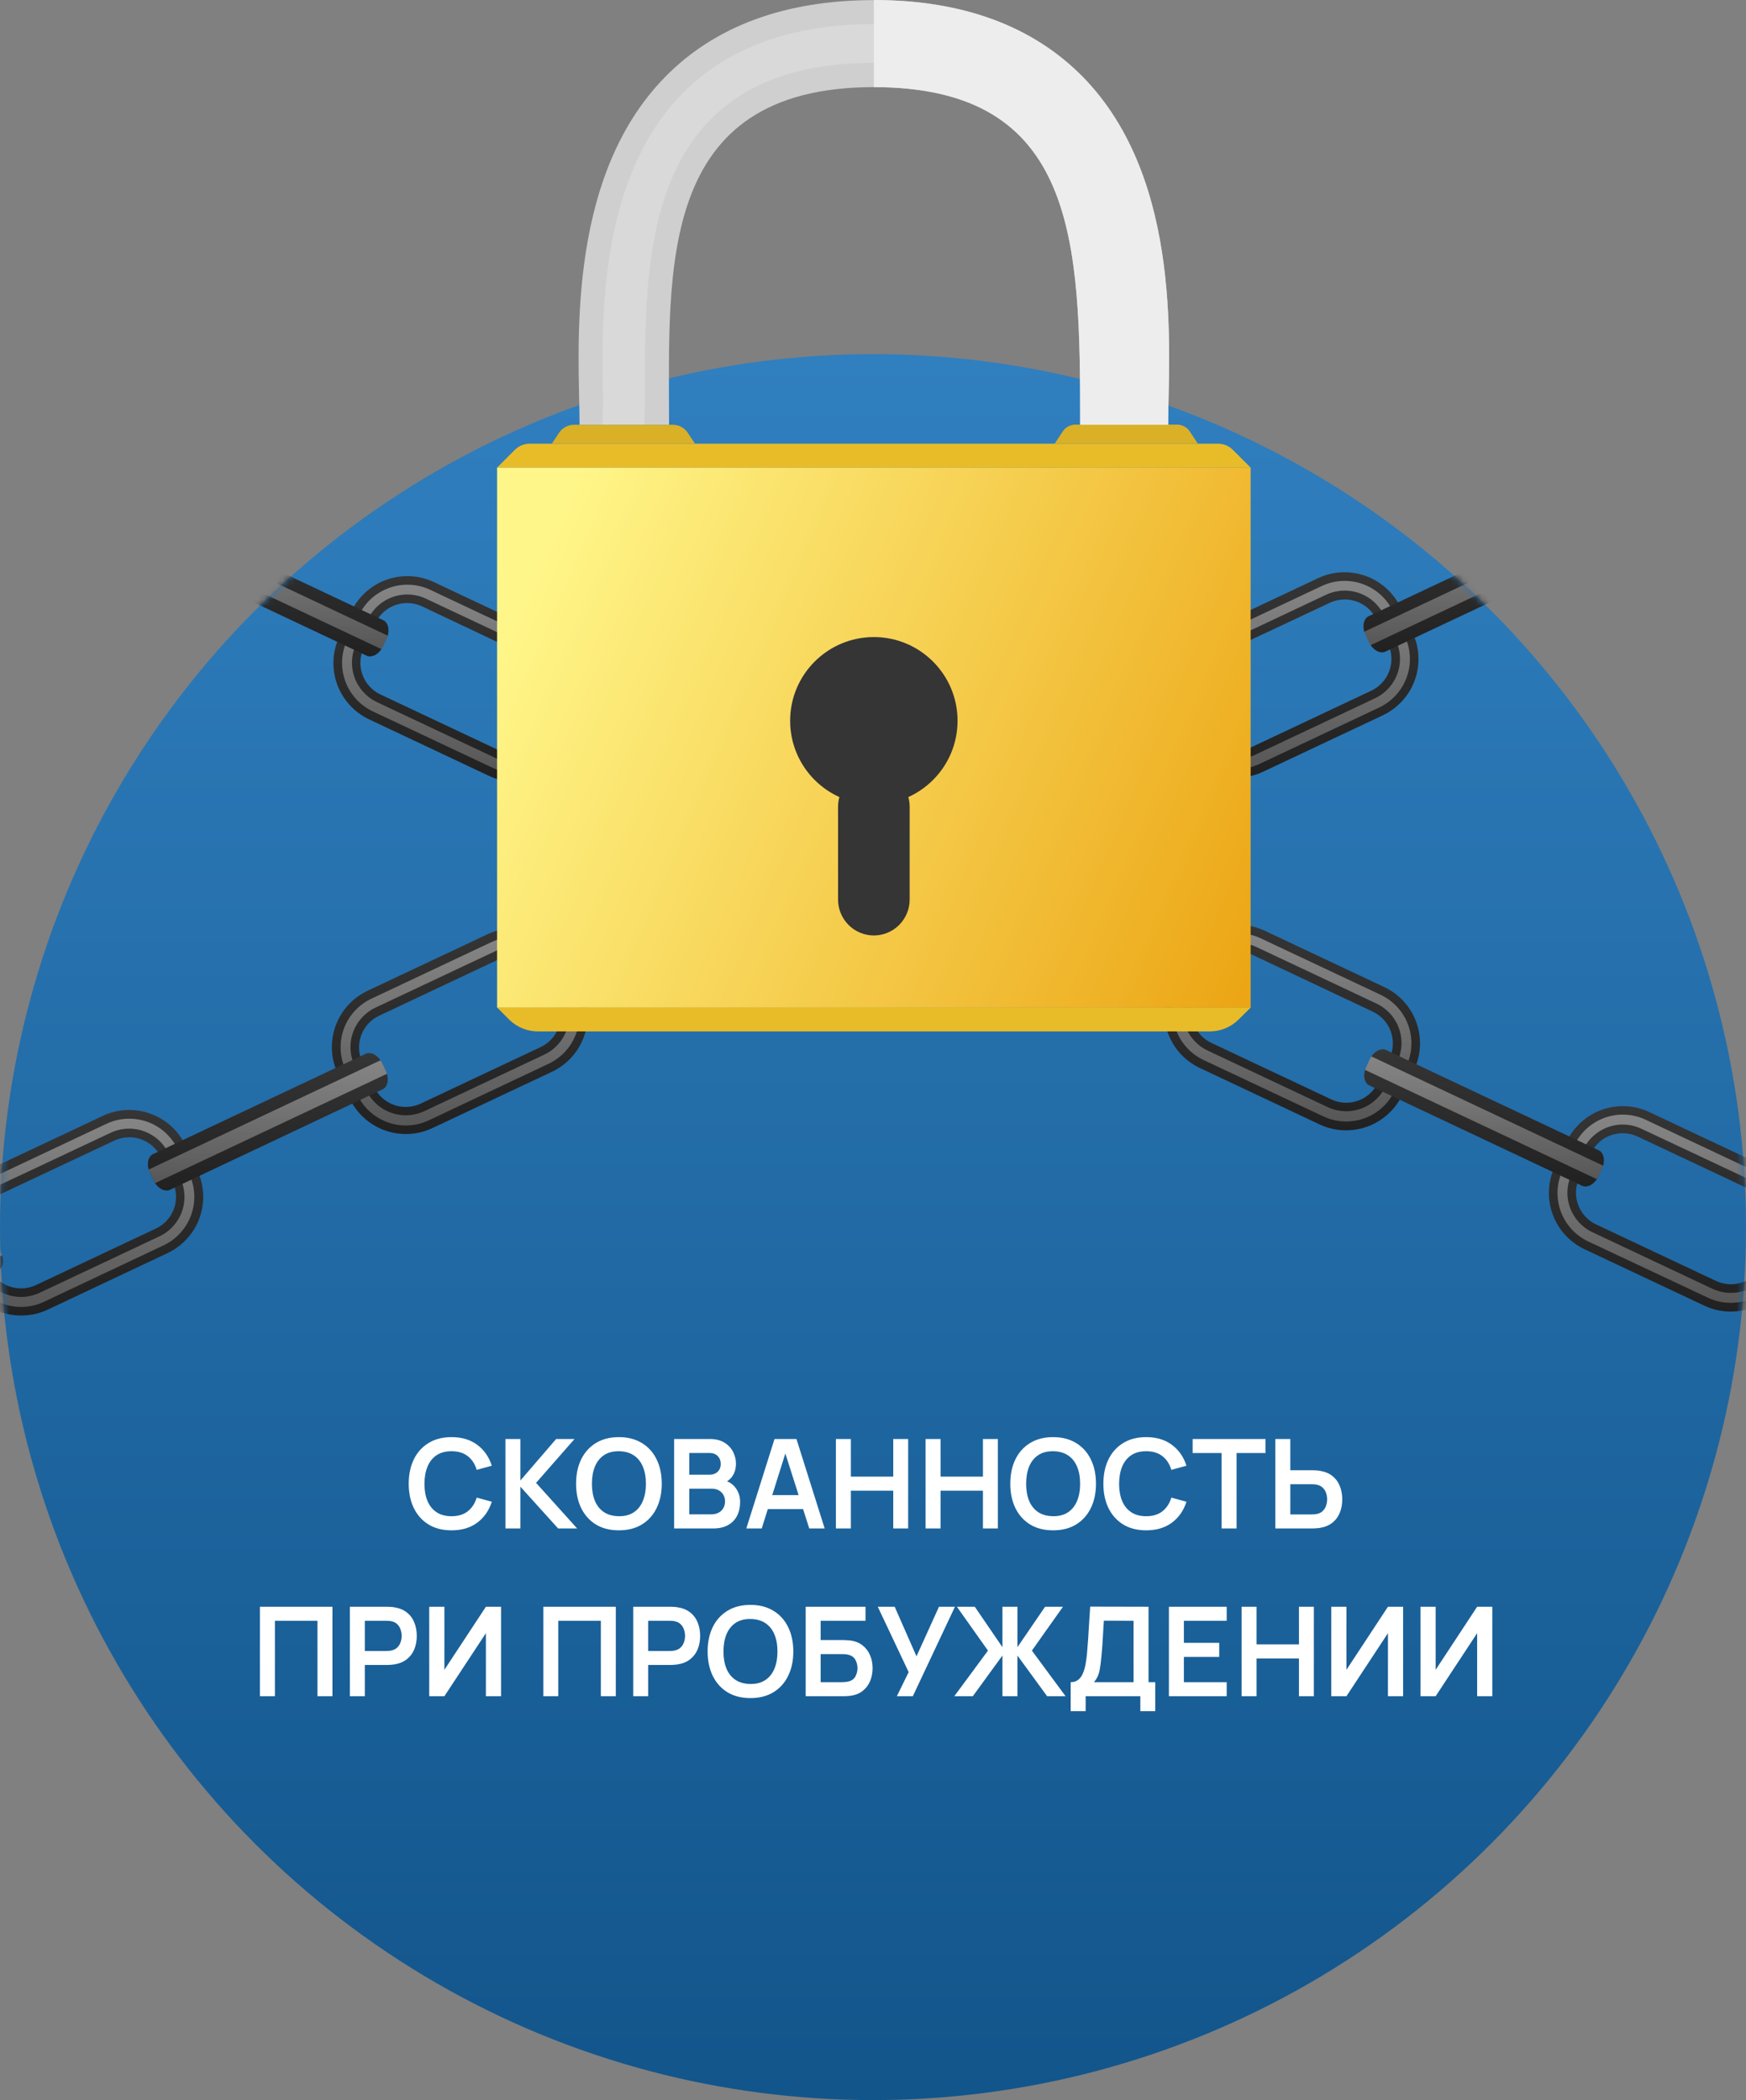 <?xml version="1.0" encoding="UTF-8"?> <svg xmlns="http://www.w3.org/2000/svg" width="281" height="338" viewBox="0 0 281 338" fill="none"><rect x="0" y="0" width="281" height="338" fill="#808080" stroke="none"/> <circle cx="140.5" cy="197.5" r="140.5" fill="url(#paint0_linear_93_330)"></circle> <path d="M72.67 246.3C71.23 246.3 69.996 245.987 68.97 245.36C67.943 244.727 67.153 243.847 66.6 242.72C66.053 241.593 65.78 240.287 65.78 238.8C65.78 237.313 66.053 236.007 66.6 234.88C67.153 233.753 67.943 232.877 68.97 232.25C69.996 231.617 71.23 231.3 72.67 231.3C74.33 231.3 75.713 231.717 76.82 232.55C77.926 233.377 78.703 234.493 79.15 235.9L76.72 236.57C76.44 235.63 75.963 234.897 75.29 234.37C74.616 233.837 73.743 233.57 72.67 233.57C71.703 233.57 70.896 233.787 70.25 234.22C69.61 234.653 69.126 235.263 68.8 236.05C68.48 236.83 68.316 237.747 68.31 238.8C68.31 239.853 68.47 240.773 68.79 241.56C69.116 242.34 69.603 242.947 70.25 243.38C70.896 243.813 71.703 244.03 72.67 244.03C73.743 244.03 74.616 243.763 75.29 243.23C75.963 242.697 76.44 241.963 76.72 241.03L79.15 241.7C78.703 243.107 77.926 244.227 76.82 245.06C75.713 245.887 74.33 246.3 72.67 246.3ZM81.345 246V231.6H83.755V238.28L89.505 231.6H92.465L86.275 238.66L92.885 246H89.825L83.755 239.28V246H81.345ZM99.603 246.3C98.163 246.3 96.93 245.987 95.903 245.36C94.877 244.727 94.087 243.847 93.533 242.72C92.987 241.593 92.713 240.287 92.713 238.8C92.713 237.313 92.987 236.007 93.533 234.88C94.087 233.753 94.877 232.877 95.903 232.25C96.93 231.617 98.163 231.3 99.603 231.3C101.043 231.3 102.277 231.617 103.303 232.25C104.337 232.877 105.127 233.753 105.673 234.88C106.227 236.007 106.503 237.313 106.503 238.8C106.503 240.287 106.227 241.593 105.673 242.72C105.127 243.847 104.337 244.727 103.303 245.36C102.277 245.987 101.043 246.3 99.603 246.3ZM99.603 244.03C100.57 244.037 101.373 243.823 102.013 243.39C102.66 242.957 103.143 242.347 103.463 241.56C103.79 240.773 103.953 239.853 103.953 238.8C103.953 237.747 103.79 236.833 103.463 236.06C103.143 235.28 102.66 234.673 102.013 234.24C101.373 233.807 100.57 233.583 99.603 233.57C98.637 233.563 97.833 233.777 97.193 234.21C96.553 234.643 96.07 235.253 95.743 236.04C95.423 236.827 95.263 237.747 95.263 238.8C95.263 239.853 95.423 240.77 95.743 241.55C96.063 242.323 96.543 242.927 97.183 243.36C97.83 243.793 98.637 244.017 99.603 244.03ZM108.494 246V231.6H114.204C115.177 231.6 115.974 231.797 116.594 232.19C117.22 232.577 117.684 233.073 117.984 233.68C118.29 234.287 118.444 234.913 118.444 235.56C118.444 236.353 118.254 237.027 117.874 237.58C117.5 238.133 116.99 238.507 116.344 238.7V238.2C117.25 238.407 117.937 238.837 118.404 239.49C118.877 240.143 119.114 240.887 119.114 241.72C119.114 242.573 118.95 243.32 118.624 243.96C118.297 244.6 117.81 245.1 117.164 245.46C116.524 245.82 115.73 246 114.784 246H108.494ZM110.934 243.73H114.484C114.904 243.73 115.28 243.647 115.614 243.48C115.947 243.307 116.207 243.067 116.394 242.76C116.587 242.447 116.684 242.077 116.684 241.65C116.684 241.263 116.6 240.917 116.434 240.61C116.267 240.303 116.024 240.06 115.704 239.88C115.384 239.693 115 239.6 114.554 239.6H110.934V243.73ZM110.934 237.35H114.174C114.52 237.35 114.83 237.283 115.104 237.15C115.377 237.017 115.594 236.82 115.754 236.56C115.914 236.3 115.994 235.98 115.994 235.6C115.994 235.1 115.834 234.683 115.514 234.35C115.194 234.017 114.747 233.85 114.174 233.85H110.934V237.35ZM120.111 246L124.651 231.6H128.181L132.721 246H130.241L126.121 233.08H126.661L122.591 246H120.111ZM122.641 242.88V240.63H130.201V242.88H122.641ZM134.529 246V231.6H136.939V237.66H143.759V231.6H146.159V246H143.759V239.92H136.939V246H134.529ZM148.963 246V231.6H151.373V237.66H158.193V231.6H160.593V246H158.193V239.92H151.373V246H148.963ZM169.486 246.3C168.046 246.3 166.813 245.987 165.786 245.36C164.759 244.727 163.969 243.847 163.416 242.72C162.869 241.593 162.596 240.287 162.596 238.8C162.596 237.313 162.869 236.007 163.416 234.88C163.969 233.753 164.759 232.877 165.786 232.25C166.813 231.617 168.046 231.3 169.486 231.3C170.926 231.3 172.159 231.617 173.186 232.25C174.219 232.877 175.009 233.753 175.556 234.88C176.109 236.007 176.386 237.313 176.386 238.8C176.386 240.287 176.109 241.593 175.556 242.72C175.009 243.847 174.219 244.727 173.186 245.36C172.159 245.987 170.926 246.3 169.486 246.3ZM169.486 244.03C170.453 244.037 171.256 243.823 171.896 243.39C172.543 242.957 173.026 242.347 173.346 241.56C173.673 240.773 173.836 239.853 173.836 238.8C173.836 237.747 173.673 236.833 173.346 236.06C173.026 235.28 172.543 234.673 171.896 234.24C171.256 233.807 170.453 233.583 169.486 233.57C168.519 233.563 167.716 233.777 167.076 234.21C166.436 234.643 165.953 235.253 165.626 236.04C165.306 236.827 165.146 237.747 165.146 238.8C165.146 239.853 165.306 240.77 165.626 241.55C165.946 242.323 166.426 242.927 167.066 243.36C167.713 243.793 168.519 244.017 169.486 244.03ZM184.467 246.3C183.027 246.3 181.793 245.987 180.767 245.36C179.74 244.727 178.95 243.847 178.397 242.72C177.85 241.593 177.577 240.287 177.577 238.8C177.577 237.313 177.85 236.007 178.397 234.88C178.95 233.753 179.74 232.877 180.767 232.25C181.793 231.617 183.027 231.3 184.467 231.3C186.127 231.3 187.51 231.717 188.617 232.55C189.723 233.377 190.5 234.493 190.947 235.9L188.517 236.57C188.237 235.63 187.76 234.897 187.087 234.37C186.413 233.837 185.54 233.57 184.467 233.57C183.5 233.57 182.693 233.787 182.047 234.22C181.407 234.653 180.923 235.263 180.597 236.05C180.277 236.83 180.113 237.747 180.107 238.8C180.107 239.853 180.267 240.773 180.587 241.56C180.913 242.34 181.4 242.947 182.047 243.38C182.693 243.813 183.5 244.03 184.467 244.03C185.54 244.03 186.413 243.763 187.087 243.23C187.76 242.697 188.237 241.963 188.517 241.03L190.947 241.7C190.5 243.107 189.723 244.227 188.617 245.06C187.51 245.887 186.127 246.3 184.467 246.3ZM196.602 246V233.86H191.942V231.6H203.672V233.86H199.012V246H196.602ZM205.251 246V231.6H207.661V236.63H211.201C211.334 236.63 211.514 236.637 211.741 236.65C211.968 236.657 212.174 236.677 212.361 236.71C213.188 236.837 213.871 237.113 214.411 237.54C214.958 237.967 215.361 238.507 215.621 239.16C215.888 239.807 216.021 240.523 216.021 241.31C216.021 242.103 215.888 242.827 215.621 243.48C215.361 244.127 214.958 244.663 214.411 245.09C213.871 245.517 213.188 245.793 212.361 245.92C212.174 245.947 211.968 245.967 211.741 245.98C211.521 245.993 211.341 246 211.201 246H205.251ZM207.661 243.74H211.101C211.241 243.74 211.391 243.733 211.551 243.72C211.718 243.707 211.874 243.683 212.021 243.65C212.414 243.55 212.724 243.373 212.951 243.12C213.184 242.867 213.348 242.58 213.441 242.26C213.541 241.933 213.591 241.617 213.591 241.31C213.591 241.003 213.541 240.69 213.441 240.37C213.348 240.05 213.184 239.763 212.951 239.51C212.724 239.257 212.414 239.08 212.021 238.98C211.874 238.94 211.718 238.913 211.551 238.9C211.391 238.887 211.241 238.88 211.101 238.88H207.661V243.74ZM41.834 273V258.6H53.504V273H51.094V260.86H44.244V273H41.834ZM56.306 273V258.6H62.256C62.396 258.6 62.576 258.607 62.796 258.62C63.016 258.627 63.22 258.647 63.406 258.68C64.24 258.807 64.926 259.083 65.466 259.51C66.013 259.937 66.416 260.477 66.676 261.13C66.943 261.777 67.076 262.497 67.076 263.29C67.076 264.077 66.943 264.797 66.676 265.45C66.41 266.097 66.003 266.633 65.456 267.06C64.916 267.487 64.233 267.763 63.406 267.89C63.22 267.917 63.013 267.937 62.786 267.95C62.566 267.963 62.39 267.97 62.256 267.97H58.716V273H56.306ZM58.716 265.72H62.156C62.29 265.72 62.44 265.713 62.606 265.7C62.773 265.687 62.926 265.66 63.066 265.62C63.466 265.52 63.78 265.343 64.006 265.09C64.24 264.837 64.403 264.55 64.496 264.23C64.596 263.91 64.646 263.597 64.646 263.29C64.646 262.983 64.596 262.67 64.496 262.35C64.403 262.023 64.24 261.733 64.006 261.48C63.78 261.227 63.466 261.05 63.066 260.95C62.926 260.91 62.773 260.887 62.606 260.88C62.44 260.867 62.29 260.86 62.156 260.86H58.716V265.72ZM80.64 273H78.2V262.85L71.52 273H69.08V258.6H71.52V268.75L78.2 258.6H80.64V273ZM87.439 273V258.6H99.109V273H96.699V260.86H89.849V273H87.439ZM101.912 273V258.6H107.862C108.002 258.6 108.182 258.607 108.402 258.62C108.622 258.627 108.825 258.647 109.012 258.68C109.845 258.807 110.532 259.083 111.072 259.51C111.618 259.937 112.022 260.477 112.282 261.13C112.548 261.777 112.682 262.497 112.682 263.29C112.682 264.077 112.548 264.797 112.282 265.45C112.015 266.097 111.608 266.633 111.062 267.06C110.522 267.487 109.838 267.763 109.012 267.89C108.825 267.917 108.618 267.937 108.392 267.95C108.172 267.963 107.995 267.97 107.862 267.97H104.322V273H101.912ZM104.322 265.72H107.762C107.895 265.72 108.045 265.713 108.212 265.7C108.378 265.687 108.532 265.66 108.672 265.62C109.072 265.52 109.385 265.343 109.612 265.09C109.845 264.837 110.008 264.55 110.102 264.23C110.202 263.91 110.252 263.597 110.252 263.29C110.252 262.983 110.202 262.67 110.102 262.35C110.008 262.023 109.845 261.733 109.612 261.48C109.385 261.227 109.072 261.05 108.672 260.95C108.532 260.91 108.378 260.887 108.212 260.88C108.045 260.867 107.895 260.86 107.762 260.86H104.322V265.72ZM120.775 273.3C119.335 273.3 118.102 272.987 117.075 272.36C116.048 271.727 115.258 270.847 114.705 269.72C114.158 268.593 113.885 267.287 113.885 265.8C113.885 264.313 114.158 263.007 114.705 261.88C115.258 260.753 116.048 259.877 117.075 259.25C118.102 258.617 119.335 258.3 120.775 258.3C122.215 258.3 123.448 258.617 124.475 259.25C125.508 259.877 126.298 260.753 126.845 261.88C127.398 263.007 127.675 264.313 127.675 265.8C127.675 267.287 127.398 268.593 126.845 269.72C126.298 270.847 125.508 271.727 124.475 272.36C123.448 272.987 122.215 273.3 120.775 273.3ZM120.775 271.03C121.742 271.037 122.545 270.823 123.185 270.39C123.832 269.957 124.315 269.347 124.635 268.56C124.962 267.773 125.125 266.853 125.125 265.8C125.125 264.747 124.962 263.833 124.635 263.06C124.315 262.28 123.832 261.673 123.185 261.24C122.545 260.807 121.742 260.583 120.775 260.57C119.808 260.563 119.005 260.777 118.365 261.21C117.725 261.643 117.242 262.253 116.915 263.04C116.595 263.827 116.435 264.747 116.435 265.8C116.435 266.853 116.595 267.77 116.915 268.55C117.235 269.323 117.715 269.927 118.355 270.36C119.002 270.793 119.808 271.017 120.775 271.03ZM129.666 273V258.6H139.296V260.86H132.076V263.96H135.616C135.749 263.96 135.926 263.967 136.146 263.98C136.372 263.987 136.579 264 136.766 264.02C137.572 264.113 138.246 264.37 138.786 264.79C139.332 265.21 139.742 265.74 140.016 266.38C140.296 267.02 140.436 267.72 140.436 268.48C140.436 269.24 140.299 269.943 140.026 270.59C139.752 271.23 139.342 271.76 138.796 272.18C138.256 272.593 137.579 272.847 136.766 272.94C136.579 272.96 136.376 272.977 136.156 272.99C135.936 272.997 135.756 273 135.616 273H129.666ZM132.076 270.74H135.516C135.649 270.74 135.799 270.733 135.966 270.72C136.132 270.707 136.286 270.687 136.426 270.66C137.026 270.533 137.439 270.253 137.666 269.82C137.892 269.387 138.006 268.94 138.006 268.48C138.006 268.013 137.892 267.567 137.666 267.14C137.439 266.707 137.026 266.427 136.426 266.3C136.286 266.267 136.132 266.247 135.966 266.24C135.799 266.227 135.649 266.22 135.516 266.22H132.076V270.74ZM144.339 273L146.239 269.12L141.269 258.6H143.989L147.499 266.58L151.119 258.6H153.689L146.909 273H144.339ZM153.583 273L159.003 265.66L154.003 258.6H156.883L161.333 265.11V258.6H163.743V265.11L168.193 258.6H171.073L166.073 265.66L171.493 273H168.523L163.743 266.45V273H161.333V266.45L156.563 273H153.583ZM172.314 275.4V270.74C172.78 270.74 173.17 270.623 173.484 270.39C173.797 270.157 174.047 269.833 174.234 269.42C174.427 269.007 174.577 268.527 174.684 267.98C174.79 267.427 174.874 266.84 174.934 266.22C175.007 265.4 175.07 264.597 175.124 263.81C175.177 263.017 175.227 262.197 175.274 261.35C175.327 260.497 175.387 259.573 175.454 258.58L184.844 258.6V270.74H185.924V275.4H183.524V273H174.724V275.4H172.314ZM176.064 270.74H182.434V260.86L177.654 260.84C177.607 261.54 177.567 262.193 177.534 262.8C177.507 263.4 177.47 264.01 177.424 264.63C177.384 265.25 177.327 265.927 177.254 266.66C177.187 267.38 177.114 267.98 177.034 268.46C176.96 268.94 176.85 269.357 176.704 269.71C176.557 270.057 176.344 270.4 176.064 270.74ZM188.123 273V258.6H197.423V260.86H190.533V264.41H196.223V266.67H190.533V270.74H197.423V273H188.123ZM199.822 273V258.6H202.232V264.66H209.052V258.6H211.452V273H209.052V266.92H202.232V273H199.822ZM225.815 273H223.375V262.85L216.695 273H214.255V258.6H216.695V268.75L223.375 258.6H225.815V273ZM240.171 273H237.731V262.85L231.051 273H228.611V258.6H231.051V268.75L237.731 258.6H240.171V273Z" fill="white"></path> <mask id="mask0_93_330" style="mask-type:alpha" maskUnits="userSpaceOnUse" x="0" y="57" width="281" height="281"> <circle cx="140.5" cy="197.5" r="140.5" fill="url(#paint1_linear_93_330)"></circle> </mask> <g mask="url(#mask0_93_330)"> <path d="M222.596 115.106L203.247 124.224C200.843 125.343 198.092 125.463 195.599 124.558C193.106 123.652 191.074 121.794 189.949 119.391L188.092 115.484C186.954 113.089 186.812 110.34 187.699 107.84C188.585 105.341 190.427 103.295 192.821 102.153L212.17 93.035C214.574 91.917 217.323 91.798 219.814 92.704C222.306 93.61 224.337 95.467 225.462 97.867L227.324 101.775C228.46 104.171 228.599 106.918 227.713 109.417C226.827 111.915 224.987 113.961 222.596 115.106V115.106ZM194.69 106.093C193.34 106.736 192.302 107.89 191.802 109.299C191.303 110.708 191.383 112.258 192.026 113.608L193.882 117.548C194.518 118.901 195.664 119.947 197.068 120.457C198.473 120.967 200.023 120.9 201.378 120.271L220.721 111.153C222.07 110.509 223.109 109.356 223.61 107.947C224.11 106.538 224.031 104.988 223.391 103.637L221.535 99.73C220.9 98.376 219.755 97.329 218.349 96.819C216.944 96.309 215.394 96.377 214.039 97.008L194.69 106.093Z" fill="url(#paint2_linear_93_330)"></path> <path opacity="0.4" d="M202.655 122.974C200.582 123.938 198.212 124.042 196.063 123.262C193.915 122.481 192.163 120.881 191.192 118.812L189.336 114.904C188.356 112.84 188.235 110.471 188.999 108.317C189.763 106.164 191.351 104.401 193.413 103.416L212.762 94.299C214.834 93.336 217.202 93.234 219.349 94.013C221.496 94.793 223.247 96.392 224.218 98.46L226.074 102.368C227.055 104.431 227.177 106.8 226.414 108.953C225.651 111.107 224.065 112.87 222.004 113.856L202.655 122.974ZM194.097 104.836C192.417 105.64 191.125 107.078 190.503 108.833C189.882 110.589 189.982 112.519 190.782 114.201L192.638 118.109C193.427 119.795 194.853 121.099 196.603 121.735C198.353 122.37 200.284 122.284 201.971 121.495L221.313 112.378C222.994 111.576 224.287 110.14 224.91 108.385C225.533 106.631 225.434 104.701 224.635 103.019L222.779 99.111C221.991 97.424 220.566 96.118 218.816 95.48C217.066 94.843 215.135 94.926 213.446 95.712L194.097 104.836Z" fill="url(#paint3_linear_93_330)"></path> <path d="M284.505 85.897L265.163 95.015C262.76 96.133 260.013 96.254 257.521 95.351C255.03 94.448 252.998 92.594 251.871 90.195L250.015 86.288C248.878 83.892 248.737 81.144 249.623 78.645C250.51 76.146 252.351 74.1 254.743 72.957L274.092 63.839C276.495 62.72 279.245 62.6 281.737 63.506C284.229 64.412 286.26 66.269 287.384 68.671L289.24 72.579C290.374 74.973 290.513 77.72 289.625 80.216C288.738 82.713 286.896 84.756 284.505 85.897V85.897ZM256.605 76.871C255.256 77.514 254.217 78.668 253.718 80.077C253.218 81.486 253.299 83.036 253.942 84.386L255.798 88.294C256.432 89.647 257.578 90.694 258.983 91.205C260.388 91.715 261.938 91.647 263.294 91.016L282.636 81.898C283.984 81.253 285.022 80.1 285.523 78.692C286.023 77.283 285.945 75.734 285.306 74.383L283.444 70.475C282.811 69.125 281.668 68.081 280.267 67.571C278.866 67.061 277.32 67.126 275.967 67.753L256.605 76.871Z" fill="url(#paint4_linear_93_330)"></path> <path opacity="0.4" d="M264.57 93.803C262.498 94.768 260.128 94.871 257.979 94.091C255.83 93.311 254.079 91.711 253.108 89.642L251.252 85.734C250.272 83.67 250.15 81.301 250.915 79.147C251.679 76.993 253.266 75.231 255.329 74.246L274.678 65.128C276.749 64.162 279.119 64.058 281.267 64.838C283.415 65.619 285.165 67.22 286.133 69.29L287.989 73.198C288.971 75.262 289.094 77.631 288.329 79.785C287.565 81.94 285.976 83.702 283.913 84.686L264.57 93.803ZM256.013 75.633C254.332 76.435 253.038 77.871 252.416 79.625C251.793 81.38 251.892 83.31 252.691 84.992L254.547 88.899C255.339 90.585 256.766 91.889 258.516 92.525C260.266 93.161 262.197 93.077 263.886 92.292L283.229 83.175C284.909 82.373 286.203 80.937 286.826 79.183C287.448 77.428 287.349 75.498 286.55 73.816L284.694 69.909C283.904 68.223 282.478 66.92 280.729 66.284C278.98 65.648 277.05 65.731 275.362 66.516L256.013 75.633Z" fill="url(#paint5_linear_93_330)"></path> <path d="M195.21 113.791L195.751 114.937C195.834 115.106 195.9 115.282 195.946 115.464C196.272 116.559 195.998 117.614 195.249 117.965L161.026 134.11C160.277 134.462 159.287 134.006 158.649 133.061C158.542 132.904 158.449 132.739 158.368 132.567L157.828 131.427C157.746 131.256 157.68 131.077 157.633 130.893C157.32 129.812 157.587 128.763 158.336 128.411L192.605 112.267C193.354 111.915 194.331 112.371 194.969 113.302C195.066 113.457 195.146 113.62 195.21 113.791Z" fill="url(#paint6_linear_93_330)"></path> <path opacity="0.4" d="M195.21 113.791L195.751 114.937C195.834 115.105 195.899 115.282 195.946 115.464L158.648 133.048C158.542 132.891 158.449 132.726 158.368 132.553L157.828 131.414C157.746 131.242 157.68 131.064 157.632 130.88L194.924 113.296C195.036 113.45 195.132 113.616 195.21 113.791V113.791Z" fill="url(#paint7_linear_93_330)"></path> <path d="M257.146 84.588L257.68 85.728C257.766 85.896 257.833 86.073 257.882 86.255C258.207 87.356 257.927 88.405 257.185 88.756L222.961 104.875C222.212 105.227 221.222 104.777 220.584 103.826C220.475 103.673 220.382 103.509 220.304 103.338L219.763 102.192C219.683 102.021 219.616 101.845 219.562 101.664C219.255 100.577 219.522 99.528 220.271 99.177L254.476 83.058C255.225 82.706 256.201 83.162 256.84 84.093C256.959 84.247 257.061 84.413 257.146 84.588V84.588Z" fill="url(#paint8_linear_93_330)"></path> <path opacity="0.4" d="M257.145 84.588L257.679 85.728C257.765 85.896 257.833 86.073 257.881 86.255L220.584 103.839C220.475 103.686 220.381 103.522 220.304 103.351L219.763 102.205C219.683 102.034 219.615 101.858 219.561 101.677L256.859 84.093C256.971 84.248 257.067 84.414 257.145 84.588V84.588Z" fill="url(#paint9_linear_93_330)"></path> <path d="M250.249 187.709L252.105 183.801C253.23 181.399 255.262 179.541 257.755 178.635C260.248 177.729 262.999 177.849 265.404 178.969L284.753 188.086C287.145 189.23 288.986 191.276 289.872 193.775C290.759 196.274 290.618 199.022 289.481 201.418L287.625 205.325C286.5 207.727 284.468 209.585 281.975 210.491C279.481 211.397 276.731 211.277 274.326 210.158L254.977 201.04C252.584 199.897 250.742 197.852 249.855 195.352C248.969 192.853 249.11 190.104 250.249 187.709ZM263.535 182.909C262.179 182.278 260.629 182.21 259.224 182.72C257.819 183.231 256.673 184.277 256.039 185.631L254.183 189.539C253.541 190.889 253.462 192.438 253.961 193.847C254.46 195.256 255.498 196.409 256.846 197.054L276.195 206.172C277.55 206.803 279.101 206.871 280.506 206.36C281.911 205.85 283.057 204.803 283.691 203.45L285.547 199.542C286.188 198.192 286.268 196.643 285.769 195.234C285.269 193.825 284.232 192.672 282.884 192.026L263.535 182.909Z" fill="url(#paint10_linear_93_330)"></path> <path opacity="0.4" d="M255.569 199.79C253.508 198.804 251.922 197.041 251.159 194.887C250.396 192.733 250.518 190.365 251.499 188.301L253.355 184.361C254.325 182.292 256.075 180.692 258.223 179.912C260.37 179.132 262.739 179.235 264.811 180.2L284.16 189.317C286.221 190.305 287.807 192.069 288.57 194.224C289.333 196.378 289.211 198.747 288.23 200.812L286.374 204.72C285.406 206.79 283.656 208.391 281.507 209.171C279.359 209.952 276.99 209.847 274.918 208.881L255.569 199.79ZM264.127 181.652C262.439 180.866 260.509 180.782 258.759 181.418C257.009 182.054 255.583 183.359 254.794 185.045L252.938 188.953C252.14 190.634 252.041 192.563 252.663 194.317C253.284 196.071 254.575 197.507 256.253 198.311L275.602 207.429C277.289 208.215 279.219 208.301 280.969 207.666C282.719 207.031 284.145 205.728 284.935 204.042L286.791 200.102C287.589 198.421 287.688 196.492 287.066 194.738C286.445 192.984 285.154 191.548 283.476 190.744L264.127 181.652Z" fill="url(#paint11_linear_93_330)"></path> <path d="M188.333 158.506L190.189 154.599C191.316 152.197 193.348 150.341 195.841 149.436C198.334 148.532 201.084 148.653 203.488 149.773L222.837 158.89C225.23 160.033 227.073 162.078 227.959 164.578C228.846 167.077 228.704 169.827 227.565 172.222L225.709 176.162C224.582 178.562 222.549 180.417 220.056 181.322C217.564 182.226 214.815 182.106 212.41 180.988L193.061 171.87C191.873 171.304 190.807 170.509 189.926 169.53C189.045 168.552 188.366 167.41 187.927 166.168C187.488 164.927 187.297 163.611 187.367 162.297C187.437 160.982 187.765 159.694 188.333 158.506V158.506ZM201.619 153.7C200.264 153.069 198.713 153.001 197.308 153.511C195.903 154.022 194.757 155.068 194.123 156.422L192.267 160.33C191.626 161.679 191.546 163.227 192.046 164.635C192.545 166.043 193.583 167.195 194.931 167.839L214.279 176.956C215.635 177.587 217.185 177.655 218.59 177.145C219.995 176.635 221.141 175.588 221.775 174.234L223.632 170.327C224.265 168.979 224.34 167.436 223.841 166.034C223.342 164.631 222.31 163.482 220.968 162.837L201.619 153.7Z" fill="url(#paint12_linear_93_330)"></path> <path opacity="0.4" d="M193.654 170.581C191.593 169.595 190.007 167.832 189.244 165.678C188.481 163.524 188.603 161.156 189.584 159.092L191.44 155.185C192.409 153.115 194.158 151.513 196.306 150.732C198.454 149.95 200.824 150.053 202.896 151.017L222.245 160.134C224.306 161.12 225.892 162.883 226.655 165.037C227.418 167.191 227.296 169.559 226.315 171.623L224.459 175.53C223.98 176.556 223.304 177.477 222.469 178.241C221.635 179.006 220.657 179.598 219.593 179.984C218.53 180.371 217.4 180.544 216.269 180.494C215.139 180.443 214.029 180.171 213.003 179.692L193.654 170.581ZM202.212 152.417C200.524 151.631 198.594 151.546 196.844 152.183C195.094 152.819 193.668 154.123 192.88 155.81L191.023 159.717C190.224 161.398 190.124 163.328 190.745 165.082C191.367 166.837 192.659 168.273 194.338 169.076L213.687 178.194C215.375 178.98 217.306 179.064 219.056 178.428C220.805 177.792 222.231 176.487 223.02 174.801L224.876 170.893C225.676 169.212 225.776 167.283 225.154 165.528C224.533 163.774 223.24 162.337 221.561 161.535L202.212 152.417Z" fill="url(#paint13_linear_93_330)"></path> <path d="M220.428 170.522L219.887 171.668C219.805 171.837 219.74 172.014 219.692 172.196C219.36 173.296 219.64 174.345 220.389 174.697L254.612 190.841C255.361 191.193 256.351 190.744 256.989 189.793C257.097 189.636 257.191 189.471 257.269 189.298L257.81 188.158C257.892 187.987 257.958 187.808 258.005 187.624C258.318 186.543 258.051 185.494 257.302 185.143L223.078 168.998C222.329 168.646 221.352 169.102 220.708 170.034C220.602 170.189 220.508 170.352 220.428 170.522V170.522Z" fill="url(#paint14_linear_93_330)"></path> <path opacity="0.4" d="M220.427 170.522L219.887 171.668C219.805 171.837 219.739 172.014 219.691 172.196L256.989 189.78C257.097 189.623 257.19 189.458 257.269 189.285L257.81 188.145C257.892 187.974 257.957 187.795 258.005 187.611L220.707 170.027C220.601 170.184 220.507 170.35 220.427 170.522Z" fill="url(#paint15_linear_93_330)"></path> <path d="M160.192 140.785L159.658 141.925C159.574 142.096 159.507 142.275 159.457 142.459C159.131 143.553 159.411 144.602 160.153 144.953L194.377 161.098C195.126 161.456 196.116 161.001 196.754 160.05C196.864 159.897 196.958 159.733 197.034 159.561L197.575 158.415C197.657 158.245 197.725 158.069 197.777 157.887C198.083 156.8 197.816 155.758 197.067 155.406L162.843 139.261C162.094 138.903 161.117 139.366 160.479 140.29C160.367 140.445 160.271 140.611 160.192 140.785V140.785Z" fill="url(#paint16_linear_93_330)"></path> <path opacity="0.4" d="M160.192 140.785L159.658 141.925C159.574 142.096 159.506 142.275 159.456 142.459L196.754 160.043C196.864 159.891 196.958 159.727 197.034 159.555L197.575 158.409C197.657 158.239 197.725 158.062 197.776 157.881L160.479 140.297C160.367 140.45 160.271 140.613 160.192 140.785V140.785Z" fill="url(#paint17_linear_93_330)"></path> <path d="M54.643 102.4L56.499 98.493C57.623 96.091 59.654 94.233 62.146 93.328C64.639 92.423 67.388 92.545 69.791 93.667L89.14 102.784C91.534 103.927 93.376 105.972 94.262 108.472C95.149 110.971 95.007 113.721 93.868 116.116L92.012 120.056C90.886 122.457 88.854 124.313 86.361 125.218C83.868 126.123 81.118 126.002 78.713 124.882L59.371 115.764C58.182 115.198 57.116 114.404 56.234 113.425C55.353 112.447 54.673 111.305 54.234 110.063C53.795 108.822 53.605 107.506 53.675 106.191C53.745 104.876 54.074 103.588 54.643 102.4ZM67.922 97.594C67.25 97.277 66.521 97.097 65.779 97.062C65.037 97.028 64.295 97.14 63.596 97.393C62.897 97.646 62.255 98.034 61.707 98.536C61.158 99.038 60.714 99.642 60.4 100.316L58.544 104.256C58.226 104.925 58.043 105.649 58.005 106.388C57.967 107.127 58.075 107.867 58.323 108.564C58.571 109.261 58.954 109.903 59.45 110.452C59.946 111.002 60.546 111.448 61.214 111.765L80.557 120.883C81.912 121.514 83.462 121.582 84.867 121.071C86.273 120.561 87.418 119.514 88.053 118.161L89.909 114.253C90.552 112.903 90.632 111.353 90.133 109.944C89.633 108.535 88.595 107.381 87.245 106.738L67.922 97.594Z" fill="url(#paint18_linear_93_330)"></path> <path opacity="0.4" d="M59.957 114.474C57.896 113.488 56.31 111.725 55.547 109.572C54.784 107.418 54.906 105.05 55.887 102.986L57.743 99.079C58.711 97.008 60.461 95.407 62.609 94.626C64.756 93.844 67.126 93.947 69.198 94.91L88.547 104.028C90.61 105.013 92.197 106.775 92.961 108.929C93.726 111.083 93.605 113.452 92.624 115.516L90.768 119.424C89.799 121.495 88.047 123.096 85.898 123.876C83.749 124.656 81.378 124.552 79.306 123.585L59.957 114.474ZM68.515 96.337C66.827 95.552 64.897 95.469 63.147 96.105C61.398 96.741 59.972 98.044 59.182 99.73L57.326 103.637C56.527 105.319 56.428 107.249 57.05 109.004C57.673 110.759 58.967 112.194 60.647 112.996L79.99 122.114C81.677 122.9 83.608 122.984 85.358 122.348C87.108 121.712 88.534 120.407 89.322 118.721L91.185 114.813C91.982 113.131 92.081 111.202 91.458 109.447C90.835 107.693 89.543 106.257 87.864 105.454L68.515 96.337Z" fill="url(#paint19_linear_93_330)"></path> <path d="M-7.273 73.191L-5.417 69.283C-4.293 66.882 -2.262 65.024 0.23 64.118C2.722 63.212 5.472 63.332 7.876 64.451L27.225 73.569C29.618 74.712 31.461 76.759 32.347 79.26C33.233 81.76 33.092 84.51 31.953 86.906L30.097 90.814C28.972 93.216 26.94 95.074 24.447 95.98C21.953 96.886 19.203 96.766 16.798 95.646L-2.545 86.529C-4.94 85.386 -6.783 83.34 -7.67 80.839C-8.556 78.338 -8.413 75.587 -7.273 73.191V73.191ZM6.007 68.404C4.655 67.777 3.11 67.709 1.71 68.217C0.309 68.725 -0.834 69.766 -1.47 71.113L-3.333 75.021C-3.971 76.372 -4.049 77.921 -3.549 79.33C-3.048 80.738 -2.011 81.891 -0.662 82.537L18.68 91.654C20.035 92.287 21.586 92.356 22.992 91.845C24.398 91.335 25.543 90.287 26.176 88.932L28.032 85.024C28.67 83.674 28.747 82.126 28.245 80.72C27.743 79.313 26.704 78.163 25.355 77.522L6.007 68.404Z" fill="url(#paint20_linear_93_330)"></path> <path opacity="0.4" d="M-1.952 85.265C-4.016 84.282 -5.604 82.519 -6.369 80.365C-7.133 78.211 -7.011 75.841 -6.029 73.777L-4.173 69.87C-3.204 67.801 -1.453 66.201 0.694 65.421C2.842 64.64 5.211 64.744 7.283 65.708L26.632 74.826C28.694 75.81 30.281 77.573 31.046 79.727C31.81 81.88 31.689 84.249 30.708 86.314L28.852 90.221C27.884 92.287 26.138 93.885 23.995 94.667C21.852 95.449 19.487 95.352 17.416 94.396L-1.952 85.265ZM6.599 67.134C4.912 66.35 2.982 66.265 1.233 66.9C-0.516 67.535 -1.943 68.837 -2.734 70.521L-4.59 74.428C-5.387 76.11 -5.485 78.04 -4.863 79.794C-4.24 81.548 -2.948 82.984 -1.268 83.787L18.074 92.905C19.763 93.691 21.694 93.775 23.445 93.139C25.196 92.503 26.623 91.199 27.413 89.512L29.269 85.604C30.067 83.922 30.165 81.993 29.542 80.238C28.92 78.484 27.627 77.048 25.948 76.245L6.599 67.134Z" fill="url(#paint21_linear_93_330)"></path> <path d="M86.73 114.416L86.189 115.562C86.108 115.732 86.043 115.908 85.994 116.09C85.668 117.19 85.942 118.239 86.691 118.59L120.915 134.735C121.663 135.087 122.653 134.637 123.292 133.687C123.399 133.53 123.493 133.364 123.572 133.192L124.112 132.052C124.194 131.88 124.261 131.701 124.314 131.518C124.62 130.437 124.353 129.388 123.604 129.037L89.38 112.892C88.632 112.54 87.655 112.996 87.016 113.927C86.906 114.081 86.81 114.244 86.73 114.416V114.416Z" fill="url(#paint22_linear_93_330)"></path> <path opacity="0.4" d="M86.73 114.416L86.189 115.562C86.108 115.732 86.043 115.908 85.994 116.09L123.292 133.674C123.399 133.517 123.493 133.352 123.572 133.179L124.112 132.039C124.194 131.867 124.261 131.688 124.314 131.505L87.016 113.921C86.905 114.077 86.809 114.242 86.73 114.416V114.416Z" fill="url(#paint23_linear_93_330)"></path> <path d="M24.814 85.213L24.28 86.353C24.196 86.524 24.129 86.703 24.079 86.887C23.753 87.981 24.033 89.03 24.775 89.381L58.999 105.526C59.748 105.878 60.738 105.428 61.376 104.478C61.485 104.324 61.579 104.16 61.656 103.989L62.197 102.843C62.278 102.673 62.346 102.496 62.399 102.315C62.705 101.228 62.438 100.186 61.689 99.828L27.465 83.689C26.716 83.331 25.739 83.793 25.101 84.718C24.989 84.873 24.893 85.039 24.814 85.213Z" fill="url(#paint24_linear_93_330)"></path> <path opacity="0.4" d="M24.815 85.213L24.281 86.353C24.197 86.524 24.129 86.703 24.079 86.887L61.377 104.471C61.485 104.317 61.579 104.154 61.657 103.983L62.197 102.836C62.279 102.666 62.346 102.49 62.399 102.309L25.101 84.725C24.99 84.878 24.894 85.041 24.815 85.213V85.213Z" fill="url(#paint25_linear_93_330)"></path> <path d="M-37.094 56.03L-37.635 57.177C-37.72 57.345 -37.788 57.522 -37.837 57.704C-38.162 58.798 -37.882 59.853 -37.133 60.205L-2.909 76.35C-2.167 76.701 -1.177 76.246 -0.539 75.301C-0.43 75.145 -0.336 74.98 -0.259 74.806L0.282 73.666C0.366 73.495 0.434 73.317 0.484 73.132C0.79 72.051 0.523 71.003 -0.226 70.651L-34.45 54.48C-35.199 54.129 -36.176 54.585 -36.814 55.516C-36.925 55.677 -37.019 55.849 -37.094 56.03V56.03Z" fill="url(#paint26_linear_93_330)"></path> <path opacity="0.4" d="M-37.094 56.03L-37.635 57.177C-37.72 57.345 -37.788 57.522 -37.837 57.704L-0.539 75.288C-0.43 75.132 -0.337 74.967 -0.259 74.793L0.282 73.653C0.366 73.482 0.434 73.303 0.484 73.119L-36.814 55.535C-36.925 55.69 -37.018 55.856 -37.094 56.03V56.03Z" fill="url(#paint27_linear_93_330)"></path> <path d="M26.984 201.672L7.648 210.796C5.244 211.915 2.494 212.035 0.002 211.129C-2.49 210.223 -4.521 208.365 -5.644 205.963L-7.507 202.056C-8.074 200.868 -8.401 199.58 -8.47 198.266C-8.538 196.951 -8.347 195.636 -7.908 194.396C-7.468 193.155 -6.788 192.014 -5.907 191.036C-5.026 190.059 -3.961 189.264 -2.772 188.698L16.577 179.581C18.982 178.463 21.732 178.344 24.224 179.25C26.717 180.155 28.749 182.012 29.875 184.413L31.744 188.34C32.879 190.74 33.015 193.491 32.123 195.991C31.23 198.491 29.382 200.534 26.984 201.672V201.672ZM-0.923 192.658C-2.271 193.303 -3.309 194.457 -3.808 195.865C-4.307 197.274 -4.228 198.824 -3.586 200.174L-1.73 204.114C-1.096 205.468 0.05 206.514 1.455 207.025C2.86 207.535 4.41 207.467 5.766 206.836L25.115 197.718C25.785 197.4 26.385 196.952 26.881 196.401C27.378 195.85 27.761 195.206 28.009 194.507C28.256 193.807 28.363 193.066 28.323 192.325C28.284 191.585 28.099 190.859 27.778 190.19L25.922 186.282C25.288 184.929 24.142 183.882 22.737 183.372C21.332 182.861 19.782 182.929 18.426 183.56L-0.923 192.658Z" fill="url(#paint28_linear_93_330)"></path> <path opacity="0.4" d="M7.042 209.539C4.971 210.505 2.601 210.609 0.453 209.829C-1.695 209.049 -3.446 207.448 -4.414 205.377L-6.27 201.47C-7.251 199.406 -7.373 197.038 -6.61 194.884C-5.847 192.731 -4.261 190.967 -2.199 189.982L17.149 180.864C19.215 179.897 21.58 179.787 23.727 180.558C25.873 181.329 27.627 182.919 28.605 184.98L30.442 188.927C31.42 190.991 31.541 193.36 30.776 195.513C30.012 197.666 28.426 199.429 26.365 200.415L7.042 209.539ZM-1.509 191.401C-3.19 192.204 -4.484 193.641 -5.107 195.397C-5.729 197.153 -5.63 199.084 -4.831 200.766L-2.974 204.674C-2.191 206.362 -0.769 207.669 0.979 208.309C2.726 208.949 4.657 208.869 6.345 208.087L25.694 198.969C27.373 198.166 28.666 196.73 29.287 194.975C29.909 193.221 29.809 191.291 29.009 189.61L27.153 185.703C26.364 184.016 24.938 182.712 23.189 182.076C21.439 181.439 19.508 181.524 17.82 182.31L-1.509 191.401Z" fill="url(#paint29_linear_93_330)"></path> <path d="M88.898 172.463L69.549 181.58C67.145 182.701 64.395 182.821 61.902 181.917C59.409 181.012 57.377 179.156 56.251 176.755L54.395 172.847C53.248 170.452 53.099 167.7 53.98 165.195C54.862 162.69 56.703 160.638 59.097 159.49L78.446 150.372C80.85 149.252 83.601 149.132 86.094 150.038C88.587 150.944 90.619 152.802 91.744 155.204L93.6 159.112C94.745 161.506 94.893 164.257 94.012 166.76C93.13 169.263 91.291 171.314 88.898 172.463V172.463ZM60.992 163.488C59.644 164.133 58.606 165.287 58.107 166.696C57.607 168.104 57.687 169.654 58.328 171.004L60.184 174.912C60.819 176.265 61.964 177.312 63.37 177.822C64.775 178.333 66.325 178.265 67.68 177.634L87.029 168.516C87.7 168.198 88.301 167.751 88.798 167.2C89.296 166.649 89.68 166.006 89.928 165.307C90.177 164.607 90.285 163.866 90.247 163.125C90.209 162.384 90.025 161.658 89.706 160.988L87.85 157.08C87.215 155.726 86.07 154.68 84.665 154.169C83.259 153.659 81.709 153.727 80.354 154.358L60.992 163.488Z" fill="url(#paint30_linear_93_330)"></path> <path opacity="0.4" d="M68.958 180.336C66.886 181.301 64.517 181.404 62.37 180.624C60.222 179.844 58.471 178.244 57.502 176.175L55.646 172.235C54.667 170.167 54.55 167.796 55.319 165.641C56.089 163.487 57.682 161.726 59.749 160.746L79.098 151.629C81.169 150.663 83.539 150.558 85.687 151.339C87.835 152.119 89.585 153.72 90.553 155.79L92.41 159.698C93.39 161.762 93.513 164.13 92.749 166.284C91.986 168.437 90.4 170.2 88.339 171.186L68.958 180.336ZM60.4 162.186C58.721 162.989 57.428 164.425 56.807 166.179C56.186 167.934 56.286 169.863 57.085 171.544L58.941 175.452C59.73 177.138 61.156 178.443 62.906 179.079C64.655 179.715 66.586 179.631 68.274 178.845L87.623 169.727C89.302 168.925 90.594 167.488 91.216 165.734C91.837 163.979 91.737 162.05 90.938 160.369L89.082 156.461C88.293 154.775 86.867 153.47 85.117 152.834C83.368 152.198 81.437 152.282 79.749 153.068L60.4 162.186Z" fill="url(#paint31_linear_93_330)"></path> <path d="M-0.383 200.356L0.158 201.502C0.24 201.672 0.308 201.849 0.36 202.03C0.686 203.124 0.406 204.179 -0.343 204.531L-34.567 220.675C-35.316 221.027 -36.3 220.571 -36.938 219.627C-37.05 219.472 -37.146 219.306 -37.224 219.132L-37.758 217.992C-37.845 217.822 -37.913 217.643 -37.96 217.458C-38.273 216.377 -37.999 215.329 -37.257 214.977L-3.033 198.832C-2.284 198.48 -1.307 198.936 -0.663 199.868C-0.553 200.02 -0.459 200.184 -0.383 200.356V200.356Z" fill="url(#paint32_linear_93_330)"></path> <path opacity="0.4" d="M-0.382 200.356L0.158 201.502C0.241 201.672 0.308 201.849 0.36 202.03L-36.937 219.614C-37.05 219.459 -37.145 219.293 -37.224 219.119L-37.758 217.979C-37.845 217.81 -37.913 217.63 -37.96 217.445L-0.662 199.861C-0.552 200.016 -0.458 200.182 -0.382 200.356V200.356Z" fill="url(#paint33_linear_93_330)"></path> <path d="M61.533 171.154L62.073 172.293C62.155 172.465 62.221 172.644 62.269 172.828C62.601 173.922 62.321 174.97 61.572 175.322L27.348 191.493C26.599 191.844 25.609 191.395 24.977 190.444C24.867 190.291 24.771 190.127 24.691 189.956L24.15 188.809C24.058 188.626 23.983 188.434 23.929 188.236C23.616 187.149 23.883 186.1 24.632 185.749L58.856 169.604C59.605 169.252 60.582 169.708 61.227 170.639C61.344 170.801 61.447 170.973 61.533 171.154V171.154Z" fill="url(#paint34_linear_93_330)"></path> <path opacity="0.4" d="M61.533 171.154L62.074 172.294C62.156 172.465 62.221 172.644 62.269 172.828L24.978 190.412C24.867 190.258 24.771 190.095 24.691 189.923L24.151 188.777C24.06 188.604 23.986 188.423 23.929 188.236L61.227 170.652C61.344 170.81 61.446 170.978 61.533 171.154V171.154Z" fill="url(#paint35_linear_93_330)"></path> <path d="M121.768 141.411L122.302 142.557C122.39 142.724 122.458 142.901 122.504 143.084C122.829 144.178 122.549 145.233 121.807 145.585L87.583 161.73C86.834 162.082 85.844 161.626 85.206 160.681C85.097 160.525 85.004 160.36 84.926 160.186L84.385 159.047C84.304 158.874 84.237 158.696 84.184 158.513C83.877 157.425 84.144 156.383 84.894 156.031L119.117 139.887C119.866 139.535 120.843 139.991 121.481 140.922C121.593 141.075 121.689 141.238 121.768 141.411V141.411Z" fill="url(#paint36_linear_93_330)"></path> <path opacity="0.4" d="M121.768 141.411L122.302 142.557C122.39 142.724 122.458 142.901 122.504 143.084L85.206 160.668C85.098 160.513 85.004 160.347 84.926 160.173L84.386 159.034C84.304 158.861 84.237 158.683 84.184 158.5L121.481 140.916C121.594 141.07 121.69 141.236 121.768 141.411V141.411Z" fill="url(#paint37_linear_93_330)"></path> </g> <path d="M201.275 75.238H80V162.18H201.275V75.238Z" fill="url(#paint38_linear_93_330)"></path> <path d="M201.275 75.256H80L82.863 72.401C83.176 72.086 83.549 71.837 83.959 71.666C84.369 71.496 84.808 71.409 85.252 71.409H196.022C196.466 71.409 196.906 71.496 197.316 71.666C197.726 71.837 198.098 72.086 198.411 72.401L201.275 75.256Z" fill="#E8BC29"></path> <path d="M201.275 162.18L199.343 164.085C198.112 165.31 196.447 165.998 194.712 166H86.563C84.827 165.998 83.163 165.31 81.932 164.085L80 162.145L201.275 162.18Z" fill="#E8BC29"></path> <path d="M111.841 71.392H88.823L89.97 69.667C90.234 69.268 90.593 68.94 91.014 68.713C91.435 68.486 91.906 68.366 92.385 68.365H108.279C108.758 68.365 109.229 68.484 109.651 68.711C110.072 68.938 110.431 69.267 110.694 69.667L111.841 71.392Z" fill="#D9B026"></path> <path d="M192.772 71.391H169.753L171.021 69.46C171.246 69.116 171.553 68.833 171.914 68.637C172.276 68.442 172.68 68.339 173.091 68.338H189.425C189.837 68.337 190.242 68.439 190.603 68.635C190.965 68.831 191.272 69.115 191.495 69.46L192.772 71.391Z" fill="#D9B026"></path> <path d="M188.002 68.356H173.841C173.841 39.033 173.462 14.023 140.638 14.023C105.632 14.023 107.676 43.458 107.676 68.356H93.273C93.273 57.291 90.643 29.133 107.029 12.401C115.067 4.191 126.373 0.017 140.663 0.017C154.954 0.017 166.234 4.191 174.298 12.401C190.658 29.124 188.002 57.291 188.002 68.356Z" fill="#CFCFCF"></path> <g opacity="0.2"> <path d="M177.721 68.356C177.652 40.982 176.066 10.125 140.637 10.125C129.063 10.125 120.482 13.091 114.402 19.189C103.665 29.978 103.742 48.296 103.811 64.458C103.811 64.458 103.708 68.339 103.708 68.356H96.964C96.964 68.244 97.058 64.277 97.058 64.156C96.791 51.823 96.291 28.874 109.779 15.092C117.067 7.65 127.45 3.881 140.637 3.881C153.824 3.881 164.207 7.658 171.495 15.092C184.983 28.891 184.483 51.832 184.215 64.164C184.215 64.277 184.215 68.244 184.215 68.356H177.721Z" fill="white"></path> </g> <g style="mix-blend-mode:multiply"> <path d="M188.002 68.356H173.841C173.841 39.033 173.461 14.023 140.637 14.023V0C154.902 0 166.208 4.174 174.272 12.384C190.658 29.124 188.002 57.291 188.002 68.356Z" fill="#EDEDED"></path> </g> <path d="M140.637 129.476C148.076 129.476 154.108 123.445 154.108 116.005C154.108 108.565 148.076 102.534 140.637 102.534C133.197 102.534 127.165 108.565 127.165 116.005C127.165 123.445 133.197 129.476 140.637 129.476Z" fill="#353535"></path> <path d="M140.638 150.562C139.111 150.558 137.648 149.949 136.569 148.87C135.49 147.791 134.881 146.328 134.877 144.801V129.812C134.881 128.286 135.49 126.823 136.569 125.744C137.648 124.664 139.111 124.056 140.638 124.051V124.051C142.164 124.056 143.627 124.664 144.706 125.744C145.786 126.823 146.394 128.286 146.399 129.812V144.801C146.394 146.328 145.786 147.791 144.706 148.87C143.627 149.949 142.164 150.558 140.638 150.562V150.562Z" fill="#353535"></path> <defs> <linearGradient id="paint0_linear_93_330" x1="140.5" y1="57" x2="140.5" y2="338" gradientUnits="userSpaceOnUse"> <stop stop-color="#307FBF"></stop> <stop offset="1" stop-color="#12558B"></stop> </linearGradient> <linearGradient id="paint1_linear_93_330" x1="140.5" y1="57" x2="140.5" y2="338" gradientUnits="userSpaceOnUse"> <stop stop-color="#307FBF"></stop> <stop offset="1" stop-color="#12558B"></stop> </linearGradient> <linearGradient id="paint2_linear_93_330" x1="207.706" y1="92.101" x2="207.706" y2="125.16" gradientUnits="userSpaceOnUse"> <stop stop-color="#353535"></stop> <stop offset="1" stop-color="#212121"></stop> </linearGradient> <linearGradient id="paint3_linear_93_330" x1="207.706" y1="93.495" x2="207.706" y2="123.78" gradientUnits="userSpaceOnUse"> <stop stop-color="white"></stop> <stop offset="1" stop-color="white" stop-opacity="0.6"></stop> </linearGradient> <linearGradient id="paint4_linear_93_330" x1="269.625" y1="62.903" x2="269.625" y2="95.951" gradientUnits="userSpaceOnUse"> <stop stop-color="#353535"></stop> <stop offset="1" stop-color="#212121"></stop> </linearGradient> <linearGradient id="paint5_linear_93_330" x1="269.622" y1="64.32" x2="269.622" y2="94.61" gradientUnits="userSpaceOnUse"> <stop stop-color="white"></stop> <stop offset="1" stop-color="white" stop-opacity="0.6"></stop> </linearGradient> <linearGradient id="paint6_linear_93_330" x1="176.793" y1="112.148" x2="176.793" y2="134.228" gradientUnits="userSpaceOnUse"> <stop stop-color="#353535"></stop> <stop offset="1" stop-color="#212121"></stop> </linearGradient> <linearGradient id="paint7_linear_93_330" x1="176.789" y1="113.296" x2="176.789" y2="133.048" gradientUnits="userSpaceOnUse"> <stop stop-color="white"></stop> <stop offset="1" stop-color="white" stop-opacity="0.6"></stop> </linearGradient> <linearGradient id="paint8_linear_93_330" x1="238.727" y1="82.939" x2="238.727" y2="104.994" gradientUnits="userSpaceOnUse"> <stop stop-color="#353535"></stop> <stop offset="1" stop-color="#212121"></stop> </linearGradient> <linearGradient id="paint9_linear_93_330" x1="238.721" y1="84.093" x2="238.721" y2="103.839" gradientUnits="userSpaceOnUse"> <stop stop-color="white"></stop> <stop offset="1" stop-color="white" stop-opacity="0.6"></stop> </linearGradient> <linearGradient id="paint10_linear_93_330" x1="269.864" y1="178.033" x2="269.864" y2="211.094" gradientUnits="userSpaceOnUse"> <stop stop-color="#353535"></stop> <stop offset="1" stop-color="#212121"></stop> </linearGradient> <linearGradient id="paint11_linear_93_330" x1="269.865" y1="179.394" x2="269.865" y2="209.689" gradientUnits="userSpaceOnUse"> <stop stop-color="white"></stop> <stop offset="1" stop-color="white" stop-opacity="0.6"></stop> </linearGradient> <linearGradient id="paint12_linear_93_330" x1="207.944" y1="148.836" x2="207.944" y2="181.923" gradientUnits="userSpaceOnUse"> <stop stop-color="#353535"></stop> <stop offset="1" stop-color="#212121"></stop> </linearGradient> <linearGradient id="paint13_linear_93_330" x1="207.95" y1="150.212" x2="207.95" y2="180.502" gradientUnits="userSpaceOnUse"> <stop stop-color="white"></stop> <stop offset="1" stop-color="white" stop-opacity="0.6"></stop> </linearGradient> <linearGradient id="paint14_linear_93_330" x1="238.844" y1="168.88" x2="238.844" y2="190.961" gradientUnits="userSpaceOnUse"> <stop stop-color="#353535"></stop> <stop offset="1" stop-color="#212121"></stop> </linearGradient> <linearGradient id="paint15_linear_93_330" x1="238.848" y1="170.027" x2="238.848" y2="189.78" gradientUnits="userSpaceOnUse"> <stop stop-color="white"></stop> <stop offset="1" stop-color="white" stop-opacity="0.6"></stop> </linearGradient> <linearGradient id="paint16_linear_93_330" x1="178.612" y1="139.14" x2="178.612" y2="161.22" gradientUnits="userSpaceOnUse"> <stop stop-color="#353535"></stop> <stop offset="1" stop-color="#212121"></stop> </linearGradient> <linearGradient id="paint17_linear_93_330" x1="178.616" y1="140.297" x2="178.616" y2="160.043" gradientUnits="userSpaceOnUse"> <stop stop-color="white"></stop> <stop offset="1" stop-color="white" stop-opacity="0.6"></stop> </linearGradient> <linearGradient id="paint18_linear_93_330" x1="74.249" y1="92.728" x2="74.249" y2="125.819" gradientUnits="userSpaceOnUse"> <stop stop-color="#353535"></stop> <stop offset="1" stop-color="#212121"></stop> </linearGradient> <linearGradient id="paint19_linear_93_330" x1="74.255" y1="94.106" x2="74.255" y2="124.394" gradientUnits="userSpaceOnUse"> <stop stop-color="white"></stop> <stop offset="1" stop-color="white" stop-opacity="0.6"></stop> </linearGradient> <linearGradient id="paint20_linear_93_330" x1="12.339" y1="63.515" x2="12.339" y2="96.582" gradientUnits="userSpaceOnUse"> <stop stop-color="#353535"></stop> <stop offset="1" stop-color="#212121"></stop> </linearGradient> <linearGradient id="paint21_linear_93_330" x1="12.339" y1="64.902" x2="12.339" y2="95.19" gradientUnits="userSpaceOnUse"> <stop stop-color="white"></stop> <stop offset="1" stop-color="white" stop-opacity="0.6"></stop> </linearGradient> <linearGradient id="paint22_linear_93_330" x1="105.149" y1="112.773" x2="105.149" y2="134.854" gradientUnits="userSpaceOnUse"> <stop stop-color="#353535"></stop> <stop offset="1" stop-color="#212121"></stop> </linearGradient> <linearGradient id="paint23_linear_93_330" x1="105.154" y1="113.921" x2="105.154" y2="133.674" gradientUnits="userSpaceOnUse"> <stop stop-color="white"></stop> <stop offset="1" stop-color="white" stop-opacity="0.6"></stop> </linearGradient> <linearGradient id="paint24_linear_93_330" x1="43.234" y1="83.568" x2="43.234" y2="105.645" gradientUnits="userSpaceOnUse"> <stop stop-color="#353535"></stop> <stop offset="1" stop-color="#212121"></stop> </linearGradient> <linearGradient id="paint25_linear_93_330" x1="43.239" y1="84.725" x2="43.239" y2="104.471" gradientUnits="userSpaceOnUse"> <stop stop-color="white"></stop> <stop offset="1" stop-color="white" stop-opacity="0.6"></stop> </linearGradient> <linearGradient id="paint26_linear_93_330" x1="-18.681" y1="54.362" x2="-18.681" y2="76.468" gradientUnits="userSpaceOnUse"> <stop stop-color="#353535"></stop> <stop offset="1" stop-color="#212121"></stop> </linearGradient> <linearGradient id="paint27_linear_93_330" x1="-18.677" y1="55.535" x2="-18.677" y2="75.288" gradientUnits="userSpaceOnUse"> <stop stop-color="white"></stop> <stop offset="1" stop-color="white" stop-opacity="0.6"></stop> </linearGradient> <linearGradient id="paint28_linear_93_330" x1="12.111" y1="178.647" x2="12.111" y2="211.731" gradientUnits="userSpaceOnUse"> <stop stop-color="#353535"></stop> <stop offset="1" stop-color="#212121"></stop> </linearGradient> <linearGradient id="paint29_linear_93_330" x1="12.084" y1="180.05" x2="12.084" y2="210.347" gradientUnits="userSpaceOnUse"> <stop stop-color="white"></stop> <stop offset="1" stop-color="white" stop-opacity="0.6"></stop> </linearGradient> <linearGradient id="paint30_linear_93_330" x1="73.996" y1="149.436" x2="73.996" y2="182.518" gradientUnits="userSpaceOnUse"> <stop stop-color="#353535"></stop> <stop offset="1" stop-color="#212121"></stop> </linearGradient> <linearGradient id="paint31_linear_93_330" x1="74.031" y1="150.821" x2="74.031" y2="181.143" gradientUnits="userSpaceOnUse"> <stop stop-color="white"></stop> <stop offset="1" stop-color="white" stop-opacity="0.6"></stop> </linearGradient> <linearGradient id="paint32_linear_93_330" x1="-18.797" y1="198.714" x2="-18.797" y2="220.794" gradientUnits="userSpaceOnUse"> <stop stop-color="#353535"></stop> <stop offset="1" stop-color="#212121"></stop> </linearGradient> <linearGradient id="paint33_linear_93_330" x1="-18.8" y1="199.861" x2="-18.8" y2="219.614" gradientUnits="userSpaceOnUse"> <stop stop-color="white"></stop> <stop offset="1" stop-color="white" stop-opacity="0.6"></stop> </linearGradient> <linearGradient id="paint34_linear_93_330" x1="43.103" y1="169.485" x2="43.103" y2="191.612" gradientUnits="userSpaceOnUse"> <stop stop-color="#353535"></stop> <stop offset="1" stop-color="#212121"></stop> </linearGradient> <linearGradient id="paint35_linear_93_330" x1="43.099" y1="170.652" x2="43.099" y2="190.412" gradientUnits="userSpaceOnUse"> <stop stop-color="white"></stop> <stop offset="1" stop-color="white" stop-opacity="0.6"></stop> </linearGradient> <linearGradient id="paint36_linear_93_330" x1="103.349" y1="139.768" x2="103.349" y2="161.848" gradientUnits="userSpaceOnUse"> <stop stop-color="#353535"></stop> <stop offset="1" stop-color="#212121"></stop> </linearGradient> <linearGradient id="paint37_linear_93_330" x1="103.344" y1="140.916" x2="103.344" y2="160.668" gradientUnits="userSpaceOnUse"> <stop stop-color="white"></stop> <stop offset="1" stop-color="white" stop-opacity="0.6"></stop> </linearGradient> <linearGradient id="paint38_linear_93_330" x1="80" y1="105" x2="201" y2="157" gradientUnits="userSpaceOnUse"> <stop stop-color="#FFF689"></stop> <stop offset="1" stop-color="#ECA615"></stop> </linearGradient> </defs> </svg> 